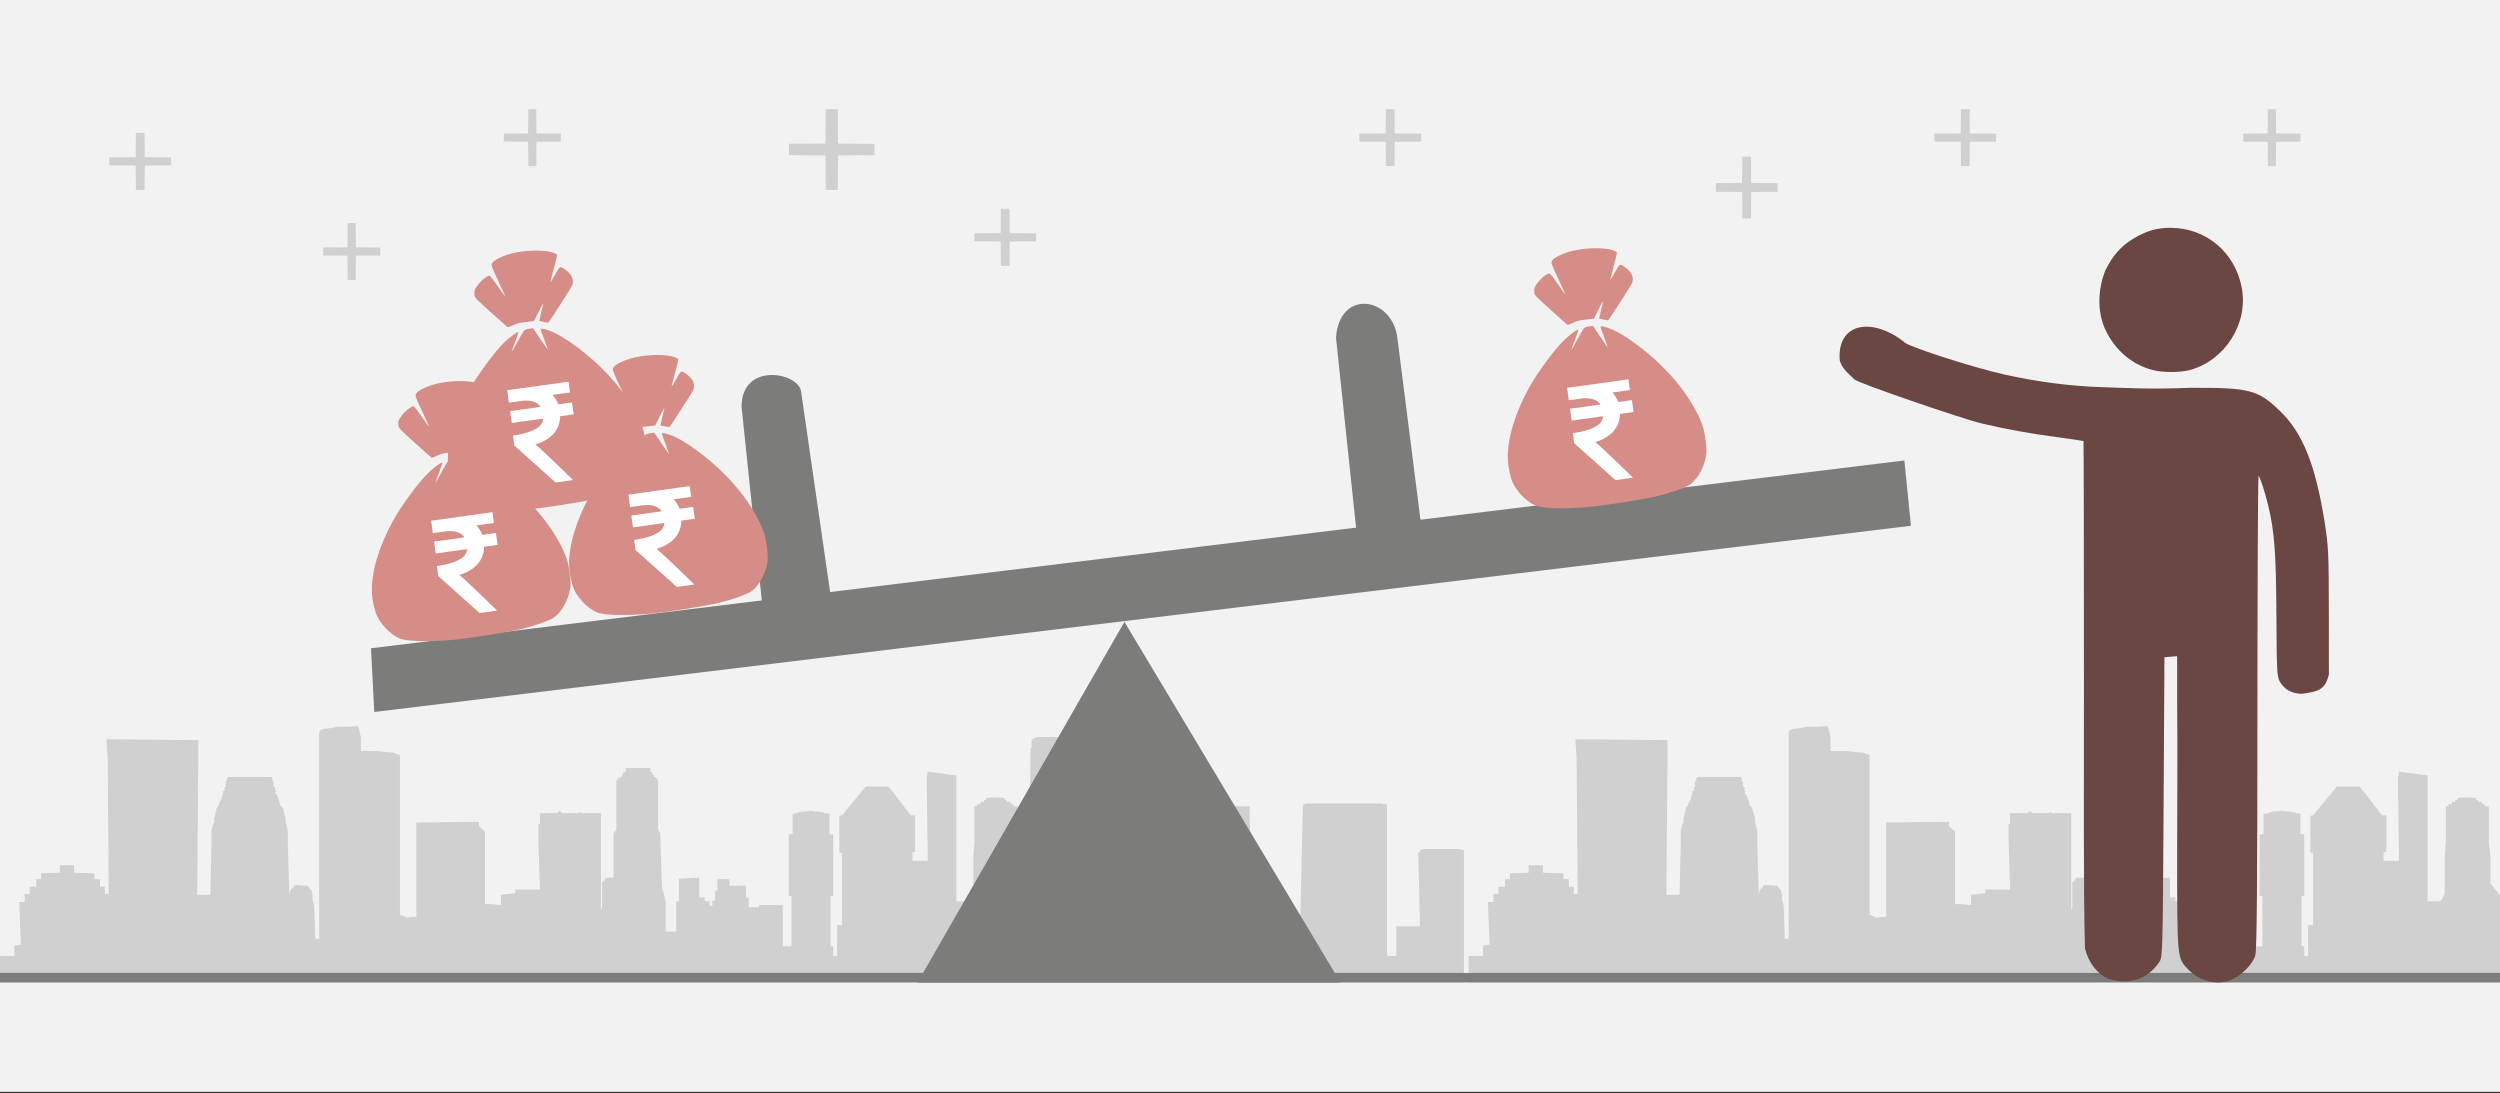 <svg width="526" height="230" xmlns="http://www.w3.org/2000/svg" xmlns:xlink="http://www.w3.org/1999/xlink" overflow="hidden"><rect width="100%" height="100%" fill="#333333" stroke="none"/><defs><clipPath id="clip0"><rect x="0" y="0" width="526" height="230"/></clipPath></defs><g clip-path="url(#clip0)"><rect x="0" y="0" width="526" height="229.667" fill="#FFFFFF"/><rect x="0" y="0" width="526" height="229.667" fill="#F2F2F2"/><path d="M308 206.044 308 178.821 306.613 178.624 299.794 178.624 298.754 178.821 298.754 178.821 298.754 179.28 298.408 179.28 298.408 179.412 298.754 194.893 295.403 194.893 293.785 194.893 293.785 201.125 291.82 201.125 291.82 169.506 291.82 169.375 291.589 169.178 291.011 169.178 290.78 169.047 289.971 169.047 289.393 169.047 276.333 169.047 275.524 169.047 274.946 169.047 274.715 169.178 274.368 169.178 274.137 169.375 273.559 194.171 269.514 193.843 269.514 193.515 267.896 193.646 267.896 193.515 267.55 193.515 267.319 193.515 266.741 193.515 266.163 193.515 265.932 193.515 265.354 193.515 265.354 182.495 265.123 182.495 265.123 181.117 264.892 181.117 263.158 181.117 262.927 171.54 262.927 169.965 262.927 169.637 262.696 169.637 252.525 169.637 252.294 169.637 252.294 169.965 252.294 171.54 252.294 180.986 252.063 180.986 250.098 180.986 247.902 180.986 247.325 180.986 247.325 174.492 245.707 174.295 230.682 174.492 231.029 158.486 230.682 158.354 230.682 158.026 230.682 157.436 230.682 156.78 229.295 155.075 228.833 155.075 218.2 155.075 217.391 155.403 217.045 155.73 217.045 156.321 217.045 156.977 217.045 157.436 216.813 157.436 216.813 157.895 216.467 188.398 214.386 185.906 214.386 180.33 214.04 177.116 214.04 169.637 213.231 169.637 213.231 169.637 213.231 169.178 212.653 169.178 212.653 169.178 212.653 168.719 212.191 168.719 211.844 168.719 211.844 168.391 211.382 168.26 211.382 168.26 211.382 167.932 210.804 167.801 208.377 167.801 207.452 167.932 207.452 168.26 207.452 168.26 206.99 168.391 206.99 168.719 206.99 168.719 206.181 168.719 206.412 169.178 206.181 169.178 205.603 169.178 205.603 169.637 205.603 169.637 205.025 169.637 205.025 177.116 204.794 180.33 204.794 188.07 203.985 189.514 203.638 189.514 203.638 189.645 202.829 189.645 202.829 189.645 201.789 189.645 201.789 189.645 201.211 189.645 201.211 169.965 201.211 163.143 195.201 162.356 194.97 163.799 195.201 181.117 191.965 181.117 191.965 180.527 191.965 180.527 191.965 179.28 191.965 179.28 192.197 179.28 192.197 179.28 192.543 179.28 192.543 179.28 192.543 179.28 192.543 171.671 192.543 171.54 192.543 171.54 192.543 171.54 192.197 171.54 192.197 171.54 191.965 171.54 191.965 171.54 191.619 171.54 191.619 171.54 191.619 171.54 186.996 165.505 182.142 165.505 177.172 171.54 177.172 171.54 177.172 171.54 177.172 171.54 177.172 171.54 176.941 171.54 176.941 171.54 176.594 171.671 176.594 171.671 176.594 171.671 176.594 179.28 176.594 179.28 176.594 179.28 176.594 179.412 176.941 179.412 177.172 179.412 177.172 179.412 177.172 180.658 177.172 180.658 177.172 180.658 177.172 194.63 176.132 194.63 176.132 201.125 175.323 201.125 175.323 199.091 174.745 199.091 174.745 188.53 175.323 188.53 175.323 175.541 174.514 175.541 174.514 171.212 173.358 171.081 173.358 171.081 173.358 170.884 173.127 170.884 173.127 170.884 172.78 170.884 172.78 170.884 172.549 170.884 172.549 170.753 172.318 170.753 171.971 170.753 171.74 170.753 171.509 170.753 170.7 170.556 169.544 170.753 169.544 170.753 169.313 170.753 168.967 170.753 168.735 170.753 168.735 170.753 168.504 170.884 168.158 170.884 168.158 170.884 167.926 170.884 167.926 170.884 167.926 171.081 167.926 171.081 166.771 171.212 166.771 175.541 165.962 175.541 165.962 188.53 166.54 188.53 166.54 199.091 164.69 199.091 164.69 190.432 160.299 190.432 159.721 190.432 159.721 190.891 159.721 190.891 158.334 190.891 157.525 190.891 157.525 188.858 156.947 188.858 156.947 186.365 156.138 186.365 156.138 186.365 156.138 186.365 156.138 186.365 155.907 186.365 155.907 186.365 155.676 186.365 155.676 186.365 155.329 186.365 155.329 186.365 155.098 186.365 155.098 186.365 154.751 186.365 153.942 186.365 153.48 186.365 153.48 184.987 152.324 184.987 150.937 184.987 150.937 187.349 150.937 187.349 150.475 187.349 150.475 189.514 149.897 189.514 149.897 190.563 149.666 190.563 149.666 190.563 149.319 190.563 149.319 190.563 149.319 189.645 148.279 189.645 148.279 188.858 148.279 188.726 147.123 188.858 147.123 184.659 142.847 184.856 142.847 189.645 142.269 189.645 142.269 201.125 142.269 201.125 142.269 196.008 140.074 196.008 140.074 189.776 139.265 186.562 138.918 175.41 138.456 174.492 138.456 164.258 138.109 163.602 137.647 163.471 137.647 163.143 137.647 163.012 137.3 163.012 137.3 162.553 137.3 162.553 136.838 162.356 136.838 161.766 136.838 161.569 136.491 161.569 131.868 161.569 131.637 161.569 131.637 161.766 131.637 162.356 131.059 162.553 131.059 162.553 131.059 163.012 130.828 163.012 130.828 163.143 130.828 163.471 130.25 163.602 129.672 164.258 129.672 174.492 129.094 175.41 129.094 184.987 129.094 184.856 129.094 184.856 129.094 184.659 129.094 184.659 127.823 184.659 127.476 184.659 127.476 184.856 127.476 184.856 127.245 184.856 127.245 184.987 127.245 185.184 127.245 185.184 127.245 185.184 127.245 185.315 126.898 185.315 126.898 185.315 126.898 185.643 126.667 185.643 126.667 185.643 126.667 190.891 126.436 191.482 126.436 176.46 126.436 175.541 126.436 173.376 126.436 173.376 126.436 172.589 126.436 171.081 122.275 171.081 122.275 170.884 121.813 170.884 121.813 171.081 118.23 171.081 117.999 170.753 117.421 170.753 117.421 171.081 113.608 171.081 113.608 172.589 113.608 173.376 113.261 173.376 113.261 175.541 113.261 176.46 113.608 187.152 108.638 187.152 108.407 187.152 108.407 187.939 108.407 187.939 105.402 188.267 105.402 190.432 103.437 190.235 102.05 190.235 102.05 185.447 102.05 185.447 102.05 174.951 100.779 173.836 100.779 173.836 100.779 173.048 100.779 172.917 87.604 173.048 87.604 192.925 85.986 192.925 85.986 193.187 84.137 192.466 84.137 158.814 83.559 158.682 82.75 158.354 81.132 158.223 79.167 158.026 76.971 158.026 75.931 158.026 75.931 155.075 75.353 152.779 73.157 152.91 70.961 152.91 69.343 153.238 67.957 153.369 67.379 153.697 67.147 154.025 67.147 158.945 67.147 197.517 66.916 197.517 66.338 197.517 66.107 190.563 65.761 189.317 65.761 188.267 65.529 187.349 64.952 186.693 64.721 186.365 62.756 186.234 61.947 186.234 61.716 186.693 61.138 187.152 60.907 188.07 60.907 189.186 60.56 177.575 60.56 176.656 60.56 176.656 60.56 176.46 60.56 175.672 60.56 174.754 60.329 173.836 60.098 172.917 60.098 171.999 59.751 171.081 59.52 170.097 58.942 169.375 58.711 168.391 58.364 167.473 57.902 166.882 57.902 166.685 58.133 166.554 58.133 166.423 58.133 166.423 58.133 166.423 57.902 166.423 57.902 166.226 57.902 165.964 57.902 165.636 57.555 165.505 57.555 165.177 57.555 164.98 57.555 164.717 57.555 164.521 57.324 164.258 57.324 164.061 57.324 163.799 57.093 163.471 48.078 163.471 47.731 163.799 47.731 163.93 47.731 164.258 47.5 164.389 47.5 164.717 47.5 164.98 47.5 165.177 47.5 165.505 47.269 165.636 47.269 165.964 47.269 166.095 47.269 166.423 46.922 166.423 46.922 167.013 46.691 167.473 46.691 167.932 46.46 168.391 46.113 168.916 46.113 169.178 45.882 169.637 45.535 170.097 45.535 170.556 45.304 171.081 45.304 171.54 45.073 171.999 45.073 172.917 44.727 173.836 44.495 174.754 44.495 175.672 44.495 176.656 44.495 176.788 44.495 177.575 44.264 188.267 41.49 188.267 41.722 159.273 41.722 155.73 22.421 155.534 22.421 155.993 22.652 159.601 22.883 188.07 22.074 188.07 22.074 186.562 22.074 186.562 22.074 186.562 22.074 186.562 22.074 186.562 21.034 186.562 21.034 185.184 21.034 185.184 21.034 184.987 21.034 184.987 21.034 184.987 20.687 184.987 19.878 184.987 19.878 183.938 19.878 183.938 19.647 183.741 19.647 183.741 19.647 183.741 19.647 183.741 15.602 183.61 15.602 183.479 15.602 183.479 15.602 183.479 15.602 183.479 15.602 183.282 15.602 183.282 15.602 183.151 15.602 182.954 15.602 182.823 15.602 182.823 15.602 182.691 15.602 182.495 15.602 182.495 15.602 182.495 15.602 182.495 15.602 182.035 12.597 182.035 12.597 183.61 8.668 183.741 8.668 183.741 8.668 183.741 8.668 184.987 7.628 184.987 7.628 184.987 7.628 184.987 7.628 184.987 7.628 186.562 6.588 186.562 6.241 186.562 6.241 186.562 6.241 186.562 6.241 186.562 6.241 188.07 5.432 188.07 5.432 188.07 5.432 188.07 5.201 188.07 5.201 188.07 5.201 188.07 5.201 188.07 5.201 188.07 5.201 189.776 4.045 189.776 4.392 198.763 3.005 198.96 3.005 201.125 0 201.125 0 206.7 308 206.7 308 206.044Z" fill="#D0D0D0" fill-rule="evenodd"/><path d="M384.566 152.779 385.145 155.075 385.145 158.026 386.188 158.026 388.39 158.026 390.361 158.223 391.983 158.354 392.794 158.682 393.374 158.814 393.374 192.466 395.228 193.187 395.228 192.925 396.851 192.925 396.851 173.048 410.063 172.917 410.063 173.048 410.063 173.836 411.338 174.951 411.338 185.447 411.338 190.235 412.729 190.235 414.699 190.432 414.699 188.267 417.713 187.939 417.713 187.152 417.944 187.152 422.928 187.152 422.58 176.46 422.58 175.541 422.58 173.376 422.928 173.376 422.928 172.589 422.928 171.08 426.753 171.08 426.753 170.753 427.332 170.753 427.564 171.08 431.157 171.08 431.157 170.884 431.62 170.884 431.62 171.08 435.793 171.08 435.793 172.589 435.793 173.376 435.793 175.541 435.793 176.46 435.793 191.482 436.025 190.891 436.025 185.643 436.256 185.643 436.256 185.315 436.604 185.315 436.604 185.184 436.604 184.987 436.604 184.856 436.836 184.856 436.836 184.659 437.183 184.659 438.458 184.659 438.458 175.41 439.038 174.492 439.038 164.258 439.617 163.602 440.197 163.471 440.197 163.143 440.197 163.012 440.429 163.012 440.429 162.553 441.008 162.356 441.008 161.766 441.008 161.569 441.24 161.569 445.876 161.569 446.224 161.569 446.224 161.766 446.224 162.356 446.687 162.553 446.687 163.012 447.035 163.012 447.035 163.143 447.035 163.471 447.498 163.602 447.846 164.258 447.846 174.492 448.31 175.41 448.657 186.562 449.469 189.776 449.469 196.008 451.671 196.008 451.671 189.645 452.25 189.645 452.25 184.856 456.539 184.659 456.539 188.858 457.698 188.727 457.698 188.858 457.698 189.645 458.741 189.645 458.741 190.563 459.088 190.563 459.32 190.563 459.32 189.514 459.9 189.514 459.9 187.349 460.363 187.349 460.363 184.987 461.754 184.987 462.913 184.987 462.913 186.365 463.377 186.365 464.188 186.365 464.536 186.365 464.767 186.365 465.115 186.365 465.347 186.365 465.579 186.365 466.39 186.365 466.39 188.858 466.969 188.858 466.969 190.891 467.781 190.891 469.171 190.891 469.171 190.432 469.751 190.432 474.155 190.432 474.155 199.091 476.009 199.091 476.009 188.53 475.43 188.53 475.43 175.541 476.241 175.541 476.241 171.212 477.4 171.08 477.4 170.884 477.632 170.884 477.98 170.884 478.212 170.753 478.443 170.753 478.791 170.753 479.023 170.753 480.182 170.556 480.993 170.753 481.225 170.753 481.457 170.753 481.804 170.753 482.036 170.753 482.036 170.884 482.268 170.884 482.616 170.884 482.847 170.884 482.847 171.08 484.006 171.212 484.006 175.541 484.818 175.541 484.818 188.53 484.238 188.53 484.238 199.091 484.818 199.091 484.818 201.125 485.629 201.125 485.629 194.63 486.672 194.63 486.672 180.658 486.672 179.412 486.44 179.412 486.093 179.412 486.093 179.28 486.093 171.671 486.44 171.54 486.672 171.54 491.656 165.505 496.523 165.505 501.159 171.54 501.507 171.54 501.739 171.54 502.087 171.54 502.087 171.671 502.087 179.28 501.739 179.28 501.507 179.28 501.507 180.527 501.507 181.117 504.752 181.117 504.52 163.799 504.752 162.356 510.779 163.143 510.779 169.965 510.779 189.645 511.358 189.645 512.401 189.645 513.213 189.645 513.213 189.514 513.56 189.514 514.372 188.071 514.372 180.33 514.604 177.116 514.604 169.637 515.183 169.637 515.183 169.178 515.763 169.178 515.994 169.178 515.763 168.719 516.574 168.719 516.574 168.391 517.037 168.26 517.037 167.932 517.965 167.801 520.398 167.801 520.978 167.932 520.978 168.26 521.441 168.391 521.441 168.719 521.789 168.719 522.253 168.719 522.253 169.178 522.832 169.178 522.832 169.637 523.644 169.637 523.644 177.116 523.991 180.33 523.991 185.906 526 188.306 526 206.7 309 206.7 309 201.125 312.013 201.125 312.013 198.96 313.404 198.763 313.056 189.776 314.215 189.776 314.215 188.071 314.447 188.071 315.259 188.071 315.259 186.562 315.606 186.562 316.649 186.562 316.649 184.987 317.692 184.987 317.692 183.741 321.633 183.61 321.633 182.035 324.646 182.035 324.646 182.495 324.646 182.691 324.646 182.823 324.646 182.954 324.646 183.151 324.646 183.282 324.646 183.479 324.646 183.61 328.703 183.741 328.935 183.938 328.935 184.987 329.746 184.987 330.094 184.987 330.094 185.184 330.094 186.562 331.137 186.562 331.137 188.071 331.948 188.071 331.716 159.601 331.484 155.993 331.484 155.534 350.839 155.731 350.839 159.273 350.608 188.267 353.389 188.267 353.621 177.575 353.621 176.788 353.621 176.656 353.621 175.672 353.621 174.754 353.853 173.836 354.2 172.917 354.2 171.999 354.432 171.54 354.432 171.08 354.664 170.556 354.664 170.096 355.012 169.637 355.243 169.178 355.243 168.916 355.591 168.391 355.823 167.932 355.823 167.473 356.055 167.013 356.055 166.423 356.402 166.423 356.402 166.095 356.402 165.964 356.402 165.636 356.634 165.505 356.634 165.177 356.634 164.98 356.634 164.717 356.634 164.39 356.866 164.258 356.866 163.93 356.866 163.799 357.214 163.471 366.254 163.471 366.486 163.799 366.486 164.062 366.486 164.258 366.717 164.521 366.717 164.717 366.717 164.98 366.717 165.177 366.717 165.505 367.065 165.636 367.065 165.964 367.065 166.226 367.065 166.423 367.297 166.423 367.297 166.554 367.065 166.685 367.065 166.882 367.529 167.473 367.876 168.391 368.108 169.375 368.688 170.096 368.919 171.08 369.267 171.999 369.267 172.917 369.499 173.836 369.731 174.754 369.731 175.672 369.731 176.46 369.731 176.656 369.731 177.575 370.078 189.186 370.078 188.071 370.31 187.152 370.89 186.693 371.121 186.234 371.933 186.234 373.903 186.365 374.135 186.693 374.714 187.349 374.946 188.267 374.946 189.317 375.294 190.563 375.526 197.517 376.105 197.517 376.337 197.517 376.337 158.945 376.337 154.025 376.569 153.697 377.148 153.369 378.539 153.238 380.162 152.91 382.364 152.91Z" fill="#D0D0D0" fill-rule="evenodd"/><path d="M-4 205.702 526 205.702" stroke="#7C7C7B" stroke-width="2" stroke-miterlimit="8" fill="none" fill-rule="evenodd"/><path d="M236.579 130.841 193.057 206.731 282.057 206.731Z" fill="#7C7C7B" fill-rule="evenodd"/><path d="M78.058 136.397 78.748 149.8 402.058 110.623 400.678 96.876Z" fill="#7C7C7B" fill-rule="evenodd"/><path d="M160.648 129.824 175.021 127.062 168.519 82.191C167.653 78.271 156.06 76.236 156.021 85.569Z" fill="#7C7C7B" fill-rule="evenodd"/><path d="M281.092 71.024C281.845 60.72 292.886 62.395 293.998 71.024L299.092 111.111 285.507 112.839Z" fill="#7C7C7B" fill-rule="evenodd"/><path d="M134.837 74.956C133.954 75.091 133.116 75.274 132.397 75.506 130.72 76.045 129.468 76.719 129.078 77.291 128.78 77.73 128.854 77.941 130.654 81.774 131.32 83.192 131.85 84.37 131.834 84.392 131.816 84.415 131.087 83.411 130.212 82.162 128.693 79.992 128.604 79.899 128.203 80.06 127.285 80.43 125.726 82.043 125.403 82.96 125.305 83.235 125.263 83.729 125.309 84.055 125.382 84.58 125.79 85.006 128.761 87.663 130.614 89.32 132.193 90.73 132.271 90.796 132.348 90.861 132.869 90.686 133.429 90.407 134.253 89.996 134.772 89.862 136.151 89.709L137.856 89.52 138.794 87.647C139.31 86.616 139.756 85.791 139.785 85.813 139.814 85.835 139.638 86.641 139.394 87.604 139.15 88.567 138.957 89.4 138.965 89.455 138.972 89.51 139.395 89.623 139.903 89.705L139.903 89.705C140.411 89.788 140.838 89.862 140.852 89.872 140.914 89.912 145.509 82.787 145.796 82.205 146.368 81.046 145.933 79.847 144.563 78.812 143.308 77.862 143.337 77.851 142.305 79.716 141.797 80.636 141.358 81.371 141.33 81.35 141.277 81.31 141.598 80.014 142.327 77.323 142.552 76.492 142.725 75.728 142.711 75.627 142.696 75.525 142.37 75.319 141.984 75.168 140.536 74.601 137.485 74.554 134.837 74.956ZM136.832 91.138C136.382 91.201 135.906 91.364 135.776 91.5 135.645 91.636 135.004 92.731 134.352 93.932 133.699 95.133 133.138 96.119 133.103 96.124 133.068 96.129 133.405 95.18 133.851 94.016 134.297 92.852 134.624 91.871 134.578 91.836 134.391 91.695 132.664 92.963 131.564 94.049 129.419 96.165 125.974 100.852 124.204 104.062 121.188 109.532 119.562 115.047 119.753 119.156 119.833 120.887 120.308 123.032 120.867 124.192 121.916 126.368 124.399 128.631 126.168 129.025 128.155 129.468 131.579 129.527 136.122 129.197 139.232 128.971 148.14 127.589 151.072 126.878 153.819 126.211 156.448 125.323 157.732 124.628 159.439 123.704 161.076 120.904 161.491 118.196 161.687 116.912 161.247 113.44 160.699 111.95 158.578 106.187 153.489 99.914 146.987 95.049 144.523 93.206 142.498 92.02 140.842 91.451 139.478 90.982 139.104 91.007 139.326 91.554 139.791 92.703 140.811 95.582 140.731 95.522 140.681 95.484 139.967 94.456 139.145 93.238L137.652 91.024Z" fill="#D68D87" fill-rule="evenodd"/><path d="M145.846 106.654C143.006 107.05 143.006 107.05 143.006 107.05 142.653 106.251 142.198 105.588 141.76 105.043 145.429 104.532 145.429 104.532 145.429 104.532 145.114 102.275 145.114 102.275 145.114 102.275 132.214 104.071 132.214 104.071 132.214 104.071 132.579 106.685 132.579 106.685 132.579 106.685 135.183 106.322 135.183 106.322 135.183 106.322 137.195 106.042 138.596 106.574 139.219 107.577 132.828 108.467 132.828 108.467 132.828 108.467 133.176 110.962 133.176 110.962 133.176 110.962 139.804 110.039 139.804 110.039 139.804 110.039 139.683 110.903 139.293 111.563 138.514 112.035 136.635 113.265 133.423 113.592 133.423 113.592 133.721 115.73 133.721 115.73 133.721 115.73 142.405 123.483 142.405 123.483 142.405 123.483 146.074 122.972 146.074 122.972 146.074 122.972 146.074 122.972 139.921 116.926 138.15 115.477 139.774 115.008 140.993 114.233 141.942 113.253 142.874 112.155 143.317 111.003 143.354 109.544 146.195 109.149 146.195 109.149 146.195 109.149 145.846 106.654 145.846 106.654 145.846 106.654" fill="#FFFFFF" fill-rule="evenodd"/><path d="M93.336 80.448C92.454 80.582 91.615 80.766 90.897 80.998 89.22 81.537 87.968 82.21 87.578 82.783 87.28 83.222 87.354 83.433 89.154 87.266 89.82 88.684 90.35 89.862 90.334 89.884 90.316 89.907 89.587 88.903 88.712 87.654 87.193 85.484 87.104 85.391 86.703 85.552 85.785 85.922 84.226 87.535 83.903 88.452 83.805 88.727 83.763 89.221 83.809 89.547 83.882 90.072 84.29 90.498 87.261 93.155 89.114 94.812 90.693 96.222 90.77 96.287 90.847 96.353 91.369 96.178 91.929 95.899 92.753 95.487 93.272 95.355 94.651 95.201L96.356 95.012 97.294 93.138C97.81 92.108 98.256 91.283 98.285 91.305 98.314 91.327 98.138 92.133 97.894 93.096 97.65 94.058 97.457 94.891 97.465 94.947 97.472 95.002 97.895 95.115 98.403 95.197L98.403 95.197C98.911 95.28 99.338 95.354 99.352 95.364 99.414 95.404 104.009 88.279 104.296 87.697 104.868 86.538 104.433 85.339 103.063 84.304 101.808 83.354 101.836 83.343 100.805 85.208 100.297 86.128 99.858 86.863 99.829 86.841 99.777 86.802 100.098 85.507 100.827 82.815 101.052 81.984 101.225 81.221 101.211 81.119 101.196 81.017 100.87 80.811 100.484 80.66 99.035 80.093 95.985 80.046 93.337 80.448ZM95.332 96.63C94.882 96.693 94.406 96.856 94.276 96.992 94.145 97.128 93.504 98.223 92.852 99.424 92.199 100.625 91.638 101.611 91.603 101.616 91.568 101.621 91.904 100.672 92.35 99.508 92.797 98.344 93.124 97.363 93.078 97.328 92.891 97.187 91.164 98.454 90.064 99.541 87.919 101.657 84.474 106.344 82.704 109.554 79.688 115.024 78.062 120.539 78.253 124.648 78.333 126.379 78.808 128.524 79.367 129.684 80.416 131.86 82.898 134.123 84.668 134.517 86.655 134.96 90.079 135.019 94.622 134.689 97.732 134.463 106.64 133.081 109.572 132.37 112.319 131.703 114.948 130.815 116.232 130.12 117.939 129.196 119.576 126.396 119.991 123.688 120.187 122.404 119.747 118.932 119.199 117.442 117.078 111.678 111.989 105.406 105.487 100.541 103.023 98.698 100.998 97.512 99.342 96.943 97.978 96.474 97.604 96.499 97.826 97.046 98.291 98.195 99.311 101.074 99.231 101.014 99.18 100.976 98.467 99.948 97.645 98.73L96.152 96.516Z" fill="#D68D87" fill-rule="evenodd"/><path d="M104.346 112.146C101.506 112.542 101.506 112.542 101.506 112.542 101.153 111.743 100.698 111.08 100.26 110.535 103.929 110.024 103.929 110.024 103.929 110.024 103.614 107.767 103.614 107.767 103.614 107.767 90.714 109.563 90.714 109.563 90.714 109.563 91.079 112.177 91.079 112.177 91.079 112.177 93.683 111.814 93.683 111.814 93.683 111.814 95.695 111.534 97.096 112.066 97.719 113.069 91.328 113.959 91.328 113.959 91.328 113.959 91.676 116.454 91.676 116.454 91.676 116.454 98.304 115.531 98.304 115.531 98.304 115.531 98.183 116.395 97.793 117.055 97.014 117.527 95.135 118.757 91.923 119.084 91.923 119.084 92.221 121.222 92.221 121.222 92.221 121.222 100.905 128.975 100.905 128.975 100.905 128.975 104.574 128.464 104.574 128.464 104.574 128.464 104.574 128.464 98.421 122.418 96.65 120.969 98.274 120.5 99.493 119.725 100.442 118.745 101.374 117.647 101.817 116.495 101.854 115.036 104.695 114.641 104.695 114.641 104.695 114.641 104.346 112.146 104.346 112.146 104.346 112.146" fill="#FFFFFF" fill-rule="evenodd"/><path d="M109.336 52.988C108.454 53.122 107.615 53.306 106.896 53.537 105.22 54.077 103.968 54.75 103.578 55.323 103.279 55.762 103.354 55.972 105.154 59.806 105.82 61.223 106.35 62.402 106.333 62.424 106.316 62.447 105.587 61.443 104.712 60.194 103.193 58.023 103.104 57.931 102.703 58.092 101.784 58.461 100.226 60.075 99.902 60.991 99.805 61.267 99.763 61.76 99.808 62.087 99.882 62.611 100.289 63.037 103.261 65.695 105.114 67.352 106.693 68.761 106.77 68.827 106.847 68.893 107.369 68.718 107.929 68.438 108.753 68.027 109.271 67.894 110.651 67.741L112.355 67.552 113.294 65.678C113.81 64.648 114.256 63.823 114.285 63.845 114.314 63.867 114.138 64.672 113.894 65.635 113.65 66.598 113.457 67.431 113.464 67.487 113.472 67.542 113.894 67.655 114.403 67.737L114.403 67.737C114.911 67.819 115.338 67.894 115.352 67.903 115.414 67.944 120.009 60.819 120.296 60.236 120.868 59.077 120.432 57.879 119.063 56.843 117.807 55.894 117.836 55.882 116.805 57.748 116.297 58.668 115.858 59.402 115.829 59.381 115.777 59.341 116.098 58.046 116.827 55.355 117.052 54.523 117.225 53.76 117.21 53.658 117.196 53.557 116.869 53.35 116.484 53.199 115.035 52.633 111.984 52.586 109.336 52.988ZM111.332 69.17C110.881 69.233 110.406 69.396 110.275 69.532 110.145 69.668 109.504 70.762 108.852 71.963 108.199 73.164 107.637 74.151 107.602 74.156 107.568 74.16 107.904 73.212 108.35 72.048 108.796 70.883 109.124 69.902 109.077 69.868 108.891 69.727 107.164 70.994 106.063 72.08 103.919 74.197 100.474 78.884 98.704 82.094 95.688 87.564 94.062 93.079 94.252 97.188 94.333 98.919 94.808 101.064 95.367 102.223 96.416 104.399 98.898 106.663 100.668 107.057 102.655 107.499 106.079 107.558 110.622 107.228 113.732 107.003 122.64 105.621 125.571 104.909 128.318 104.243 130.947 103.355 132.232 102.659 133.939 101.736 135.575 98.936 135.99 96.228 136.187 94.944 135.747 91.471 135.199 89.982 133.078 84.218 127.989 77.946 121.487 73.081 119.022 71.237 116.998 70.052 115.342 69.483 113.977 69.013 113.604 69.039 113.826 69.586 114.291 70.735 115.311 73.614 115.231 73.554 115.18 73.515 114.467 72.488 113.645 71.27L112.151 69.056Z" fill="#D68D87" fill-rule="evenodd"/><path d="M120.346 84.686C117.506 85.081 117.506 85.081 117.506 85.081 117.153 84.283 116.698 83.619 116.26 83.075 119.929 82.564 119.929 82.564 119.929 82.564 119.614 80.307 119.614 80.307 119.614 80.307 106.714 82.103 106.714 82.103 106.714 82.103 107.079 84.716 107.079 84.716 107.079 84.716 109.682 84.354 109.682 84.354 109.682 84.354 111.694 84.074 113.096 84.605 113.718 85.609 107.328 86.498 107.328 86.498 107.328 86.498 107.676 88.993 107.676 88.993 107.676 88.993 114.303 88.07 114.303 88.07 114.303 88.07 114.183 88.935 113.792 89.595 113.014 90.067 111.135 91.297 107.923 91.623 107.923 91.623 108.221 93.762 108.221 93.762 108.221 93.762 116.905 101.515 116.905 101.515 116.905 101.515 120.574 101.004 120.574 101.004 120.574 101.004 120.574 101.004 114.421 94.957 112.65 93.508 114.274 93.04 115.492 92.265 116.441 91.285 117.374 90.186 117.816 89.035 117.854 87.576 120.694 87.181 120.694 87.181 120.694 87.181 120.346 84.686 120.346 84.686 120.346 84.686" fill="#FFFFFF" fill-rule="evenodd"/><path d="M332.336 52.488C331.454 52.623 330.615 52.807 329.896 53.038 328.22 53.578 326.968 54.251 326.578 54.824 326.279 55.262 326.354 55.473 328.154 59.307 328.82 60.724 329.35 61.902 329.333 61.925 329.316 61.947 328.587 60.944 327.712 59.695 326.193 57.524 326.104 57.431 325.703 57.592 324.784 57.962 323.226 59.576 322.902 60.492 322.805 60.768 322.763 61.261 322.808 61.588 322.882 62.112 323.289 62.538 326.261 65.195 328.114 66.853 329.693 68.262 329.77 68.328 329.847 68.394 330.369 68.219 330.929 67.939 331.753 67.528 332.271 67.395 333.651 67.242L335.355 67.053 336.294 65.179C336.81 64.148 337.256 63.324 337.285 63.345 337.314 63.367 337.138 64.173 336.894 65.136 336.65 66.099 336.457 66.932 336.464 66.987 336.472 67.043 336.894 67.156 337.403 67.238L337.403 67.238C337.911 67.32 338.338 67.395 338.352 67.404 338.414 67.445 343.009 60.32 343.296 59.737 343.868 58.578 343.432 57.379 342.063 56.344 340.807 55.395 340.836 55.383 339.805 57.249 339.297 58.168 338.858 58.903 338.829 58.882 338.777 58.842 339.098 57.547 339.827 54.856 340.052 54.024 340.225 53.261 340.21 53.159 340.196 53.058 339.869 52.851 339.484 52.7 338.035 52.133 334.984 52.086 332.336 52.489ZM334.332 68.671C333.881 68.734 333.406 68.896 333.275 69.033 333.145 69.169 332.504 70.263 331.852 71.464 331.199 72.665 330.637 73.651 330.602 73.656 330.568 73.661 330.904 72.713 331.35 71.549 331.796 70.384 332.124 69.403 332.077 69.368 331.891 69.227 330.164 70.495 329.063 71.581 326.919 73.698 323.474 78.385 321.704 81.595 318.688 87.064 317.062 92.58 317.253 96.688 317.333 98.42 317.807 100.565 318.367 101.724 319.416 103.9 321.898 106.163 323.668 106.558 325.655 107 329.079 107.059 333.622 106.729 336.732 106.503 345.64 105.121 348.571 104.41 351.318 103.743 353.947 102.855 355.232 102.16 356.939 101.237 358.575 98.436 358.99 95.728 359.187 94.445 358.747 90.972 358.199 89.483 356.078 83.719 350.989 77.446 344.487 72.582 342.022 70.738 339.998 69.553 338.342 68.983 336.977 68.514 336.604 68.54 336.826 69.087 337.291 70.236 338.311 73.115 338.231 73.054 338.18 73.016 337.467 71.988 336.645 70.771L335.151 68.557Z" fill="#D68D87" fill-rule="evenodd"/><path d="M343.346 84.187C340.506 84.582 340.506 84.582 340.506 84.582 340.153 83.783 339.698 83.12 339.26 82.576 342.929 82.065 342.929 82.065 342.929 82.065 342.614 79.808 342.614 79.808 342.614 79.808 329.714 81.604 329.714 81.604 329.714 81.604 330.079 84.217 330.079 84.217 330.079 84.217 332.682 83.855 332.682 83.855 332.682 83.855 334.694 83.575 336.096 84.106 336.718 85.109 330.328 85.999 330.328 85.999 330.328 85.999 330.676 88.494 330.676 88.494 330.676 88.494 337.303 87.571 337.303 87.571 337.303 87.571 337.183 88.436 336.792 89.096 336.014 89.567 334.135 90.798 330.923 91.124 330.923 91.124 331.221 93.262 331.221 93.262 331.221 93.262 339.905 101.015 339.905 101.015 339.905 101.015 343.574 100.504 343.574 100.504 343.574 100.504 343.574 100.504 337.421 94.458 335.65 93.009 337.274 92.541 338.492 91.766 339.441 90.786 340.374 89.687 340.816 88.535 340.854 87.077 343.694 86.681 343.694 86.681 343.694 86.681 343.346 84.187 343.346 84.187 343.346 84.187" fill="#FFFFFF" fill-rule="evenodd"/><path d="M20.53 158.226C18.334 157.301 15.969 154.885 15.458 153.046 15.149 151.935 15.037 138.657 15.025 101.892 15.015 74.583 14.909 52.239 14.786 52.239 14.535 52.239 13.511 55.348 12.782 58.323 11.454 63.74 11.102 68.393 11.033 81.447 10.97 93.392 10.914 94.459 10.293 95.518 9.324 97.173 7.722 98.046 5.66 98.044 2.306 97.581 0.744 97.26 0 93.93L0.014 80.689C0.026 68.682 0.104 66.965 0.844 62.259 2.783 49.927 5.48 43.157 10.302 38.518 14.928 34.067 16.673 33.617 29.117 33.663 37.746 34.001 42.215 33.706 47.753 33.523 54.325 33.312 61.102 32.439 68.027 30.91 74.813 29.411 89.269 24.722 89.269 24.02 96.135 18.672 103.418 20.01 102.816 27.886 102.482 29.133 101.848 29.953 99.692 31.931 98.868 32.687 77.153 40.182 72.877 41.187 67.72 42.399 62.945 43.267 57.198 44.039 54.161 44.447 51.634 44.823 51.582 44.875 51.53 44.928 51.488 68.09 51.489 96.347 51.483 112.766 51.617 139.99 51.267 151.626 50.523 154.635 48.705 156.984 46.327 158.006 41.877 159.339 38.124 158.154 35.61 154.418 34.949 153.406 34.917 152.195 34.746 121.859L34.568 90.351 33.231 90.24 31.895 90.129 31.895 99.44C31.787 113.222 31.889 116.671 31.895 131.281 31.895 153.756 31.909 153.598 29.652 155.959 27.185 158.54 23.469 159.464 20.53 158.226ZM29.192 29.916C21.821 27.887 16.932 20.15 18.302 12.683 19.68 5.174 25.805 0.001 33.32 0 36.193-0 38.462 0.672 41.177 2.328 43.733 3.887 45.47 5.866 46.972 8.93 48.72 13.275 48.629 18.071 46.885 21.648 44.823 25.857 41.367 28.769 37.062 29.924 34.967 30.485 31.249 30.482 29.192 29.915Z" fill="#6A4742" fill-rule="evenodd" transform="matrix(-1.001 0 0 1 490 47.931)"/><path d="M173.733 39.608C173.713 39.425 173.704 37.844 173.713 36.096 173.723 34.347 173.708 32.858 173.681 32.786 173.632 32.656 173.606 32.656 170.304 32.668 168.475 32.675 166.758 32.665 166.489 32.647L166 32.613 166 31.428 166 30.244 169.806 30.243C171.899 30.242 173.635 30.22 173.663 30.193 173.691 30.167 173.715 28.53 173.715 26.556L173.716 22.967 174.972 22.967 176.229 22.967 176.264 23.428C176.284 23.681 176.294 25.3 176.286 27.026 176.274 30.14 176.275 30.164 176.412 30.21 176.488 30.236 178.067 30.25 179.921 30.241 181.775 30.232 183.451 30.241 183.646 30.259L184 30.293 184 31.478 184 32.662 180.208 32.659C178.122 32.657 176.385 32.676 176.348 32.701 176.305 32.731 176.281 34.019 176.281 36.344L176.281 39.942 175.025 39.942 173.768 39.942 173.733 39.608Z" fill="#D0D0D0" fill-rule="evenodd"/><path d="M210.585 55.683C210.57 55.554 210.564 54.438 210.571 53.204 210.577 51.97 210.567 50.918 210.547 50.868 210.512 50.776 210.493 50.775 208.109 50.784 206.787 50.789 205.547 50.782 205.353 50.769L205 50.745 205 49.909 205 49.073 207.749 49.072C209.26 49.072 210.514 49.056 210.534 49.038 210.555 49.019 210.572 47.863 210.572 46.47L210.573 43.936 211.48 43.936 212.387 43.936 212.413 44.262C212.427 44.441 212.434 45.584 212.429 46.802 212.42 49 212.42 49.017 212.52 49.049 212.575 49.068 213.715 49.077 215.054 49.071 216.393 49.065 217.604 49.071 217.744 49.084L218 49.108 218 49.944 218 50.78 215.261 50.778C213.755 50.777 212.501 50.79 212.474 50.808 212.442 50.829 212.425 51.738 212.425 53.38L212.425 55.919 211.518 55.919 210.61 55.919 210.585 55.683Z" fill="#D0D0D0" fill-rule="evenodd"/><path d="M28.585 39.706C28.57 39.577 28.564 38.461 28.571 37.227 28.577 35.993 28.567 34.941 28.547 34.891 28.512 34.799 28.493 34.799 26.109 34.807 24.787 34.812 23.547 34.805 23.353 34.792L23 34.769 23 33.932 23 33.096 25.748 33.096C27.26 33.095 28.514 33.08 28.534 33.061 28.555 33.042 28.572 31.886 28.572 30.493L28.573 27.959 29.48 27.959 30.387 27.959 30.413 28.285C30.427 28.464 30.434 29.607 30.429 30.825 30.42 33.023 30.421 33.04 30.52 33.072 30.575 33.091 31.715 33.1 33.054 33.094 34.393 33.088 35.604 33.094 35.744 33.107L36 33.131 36 33.967 36 34.803 33.261 34.801C31.755 34.8 30.501 34.813 30.474 34.831 30.442 34.852 30.425 35.761 30.425 37.403L30.425 39.942 29.518 39.942 28.61 39.942 28.585 39.706Z" fill="#D0D0D0" fill-rule="evenodd"/><path d="M73.155 58.679C73.142 58.549 73.136 57.434 73.142 56.199 73.148 54.965 73.139 53.914 73.121 53.863 73.088 53.772 73.071 53.771 70.87 53.78 69.65 53.785 68.505 53.778 68.326 53.765L68 53.741 68 52.905 68 52.069 70.537 52.068C71.933 52.068 73.09 52.052 73.109 52.033 73.127 52.014 73.143 50.859 73.144 49.465L73.144 46.932 73.981 46.932 74.819 46.932 74.843 47.257C74.856 47.436 74.862 48.579 74.858 49.797 74.849 51.995 74.85 52.012 74.941 52.045 74.992 52.063 76.045 52.073 77.281 52.067 78.517 52.061 79.634 52.066 79.764 52.08L80 52.103 80 52.94 80 53.776 77.472 53.774C76.082 53.772 74.924 53.786 74.899 53.803 74.87 53.824 74.854 54.734 74.854 56.375L74.854 58.915 74.016 58.915 73.179 58.915 73.155 58.679Z" fill="#D0D0D0" fill-rule="evenodd"/><path d="M111.155 34.714C111.142 34.584 111.136 33.468 111.142 32.234 111.148 31 111.139 29.949 111.12 29.898 111.088 29.806 111.071 29.806 108.87 29.814 107.65 29.819 106.505 29.812 106.326 29.799L106 29.776 106 28.94 106 28.103 108.537 28.103C109.932 28.102 111.09 28.087 111.109 28.068 111.128 28.049 111.143 26.893 111.144 25.5L111.144 22.967 111.982 22.967 112.819 22.967 112.843 23.292C112.856 23.471 112.862 24.614 112.858 25.832 112.849 28.03 112.85 28.047 112.941 28.08 112.992 28.098 114.045 28.108 115.281 28.102 116.517 28.095 117.634 28.101 117.764 28.114L118 28.138 118 28.974 118 29.811 115.472 29.808C114.081 29.807 112.924 29.82 112.899 29.838 112.87 29.859 112.854 30.768 112.854 32.41L112.854 34.949 112.016 34.949 111.179 34.949 111.155 34.714Z" fill="#D0D0D0" fill-rule="evenodd"/><path d="M412.585 34.714C412.57 34.584 412.564 33.468 412.571 32.234 412.577 31 412.567 29.949 412.547 29.898 412.512 29.806 412.493 29.806 410.109 29.814 408.787 29.819 407.547 29.812 407.353 29.799L407 29.776 407 28.94 407 28.103 409.749 28.103C411.26 28.102 412.514 28.087 412.534 28.068 412.555 28.049 412.572 26.893 412.572 25.5L412.573 22.967 413.48 22.967 414.387 22.967 414.413 23.292C414.427 23.471 414.434 24.614 414.429 25.832 414.42 28.03 414.42 28.047 414.52 28.08 414.575 28.098 415.715 28.108 417.054 28.102 418.393 28.095 419.604 28.101 419.744 28.114L420 28.138 420 28.974 420 29.811 417.261 29.808C415.755 29.807 414.501 29.82 414.474 29.838 414.442 29.859 414.425 30.768 414.425 32.41L414.425 34.949 413.518 34.949 412.61 34.949 412.585 34.714Z" fill="#D0D0D0" fill-rule="evenodd"/><path d="M477.155 34.714C477.142 34.584 477.136 33.468 477.142 32.234 477.148 31 477.139 29.949 477.12 29.898 477.088 29.806 477.071 29.806 474.87 29.814 473.65 29.819 472.505 29.812 472.326 29.799L472 29.776 472 28.94 472 28.103 474.537 28.103C475.932 28.102 477.09 28.087 477.109 28.068 477.128 28.049 477.143 26.893 477.144 25.5L477.144 22.967 477.982 22.967 478.819 22.967 478.843 23.292C478.856 23.471 478.862 24.614 478.858 25.832 478.849 28.03 478.85 28.047 478.941 28.08 478.992 28.098 480.045 28.108 481.281 28.102 482.517 28.095 483.634 28.101 483.764 28.114L484 28.138 484 28.974 484 29.811 481.472 29.808C480.081 29.807 478.924 29.82 478.899 29.838 478.87 29.859 478.854 30.768 478.854 32.41L478.854 34.949 478.016 34.949 477.179 34.949 477.155 34.714Z" fill="#D0D0D0" fill-rule="evenodd"/><path d="M291.585 34.714C291.57 34.584 291.564 33.468 291.571 32.234 291.577 31 291.567 29.949 291.547 29.898 291.512 29.806 291.493 29.806 289.109 29.814 287.787 29.819 286.547 29.812 286.353 29.799L286 29.776 286 28.94 286 28.103 288.749 28.103C290.26 28.102 291.514 28.087 291.534 28.068 291.555 28.049 291.572 26.893 291.572 25.5L291.573 22.967 292.48 22.967 293.387 22.967 293.413 23.292C293.427 23.471 293.434 24.614 293.429 25.832 293.42 28.03 293.42 28.047 293.52 28.08 293.575 28.098 294.715 28.108 296.054 28.102 297.393 28.095 298.604 28.101 298.744 28.114L299 28.138 299 28.974 299 29.811 296.261 29.808C294.755 29.807 293.501 29.82 293.474 29.838 293.442 29.859 293.425 30.768 293.425 32.41L293.425 34.949 292.518 34.949 291.61 34.949 291.585 34.714Z" fill="#D0D0D0" fill-rule="evenodd"/><path d="M366.585 45.678C366.57 45.538 366.564 44.329 366.571 42.992 366.577 41.655 366.567 40.516 366.547 40.461 366.512 40.362 366.493 40.361 364.109 40.371 362.787 40.376 361.547 40.368 361.353 40.355L361 40.329 361 39.423 361 38.517 363.749 38.516C365.26 38.516 366.514 38.499 366.534 38.478 366.555 38.458 366.572 37.206 366.572 35.697L366.573 32.952 367.48 32.952 368.387 32.952 368.413 33.305C368.427 33.499 368.434 34.737 368.429 36.056 368.42 38.438 368.42 38.456 368.52 38.491 368.575 38.511 369.715 38.522 371.054 38.515 372.393 38.508 373.604 38.514 373.744 38.529L374 38.555 374 39.461 374 40.367 371.261 40.364C369.755 40.362 368.501 40.377 368.474 40.396 368.442 40.419 368.425 41.404 368.425 43.182L368.425 45.933 367.518 45.933 366.61 45.933 366.585 45.678Z" fill="#D0D0D0" fill-rule="evenodd"/></g></svg>